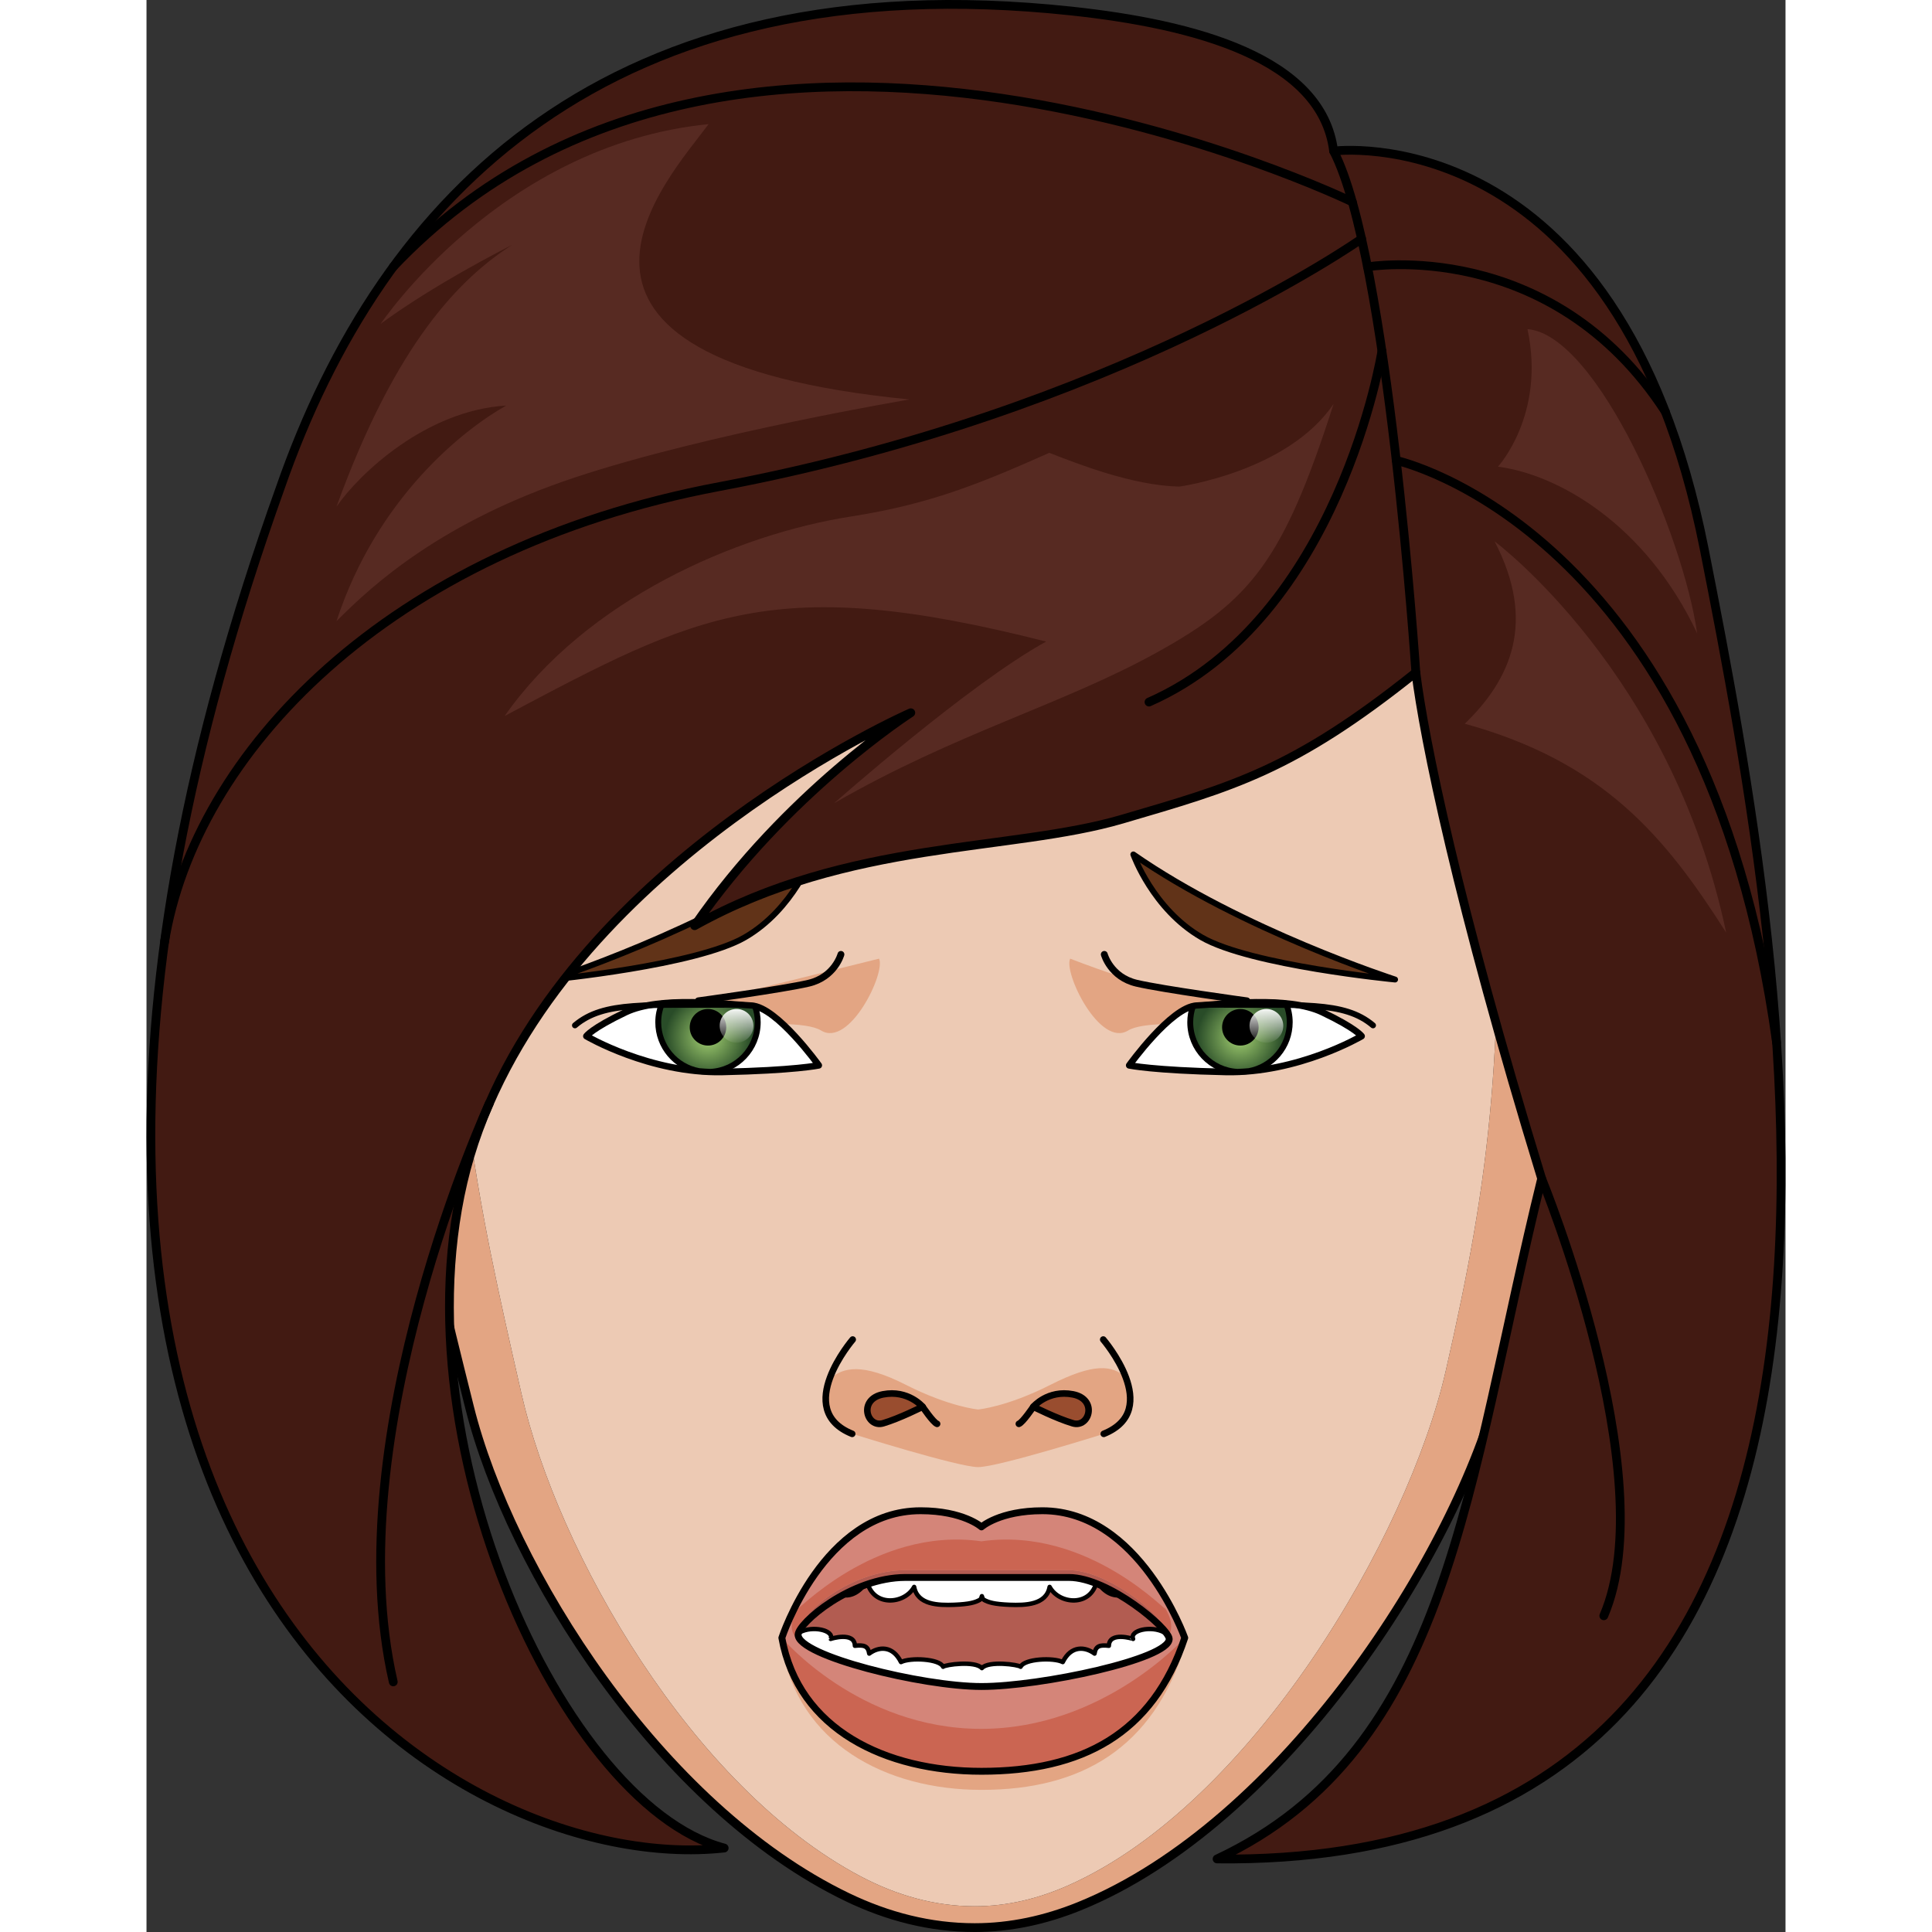 <?xml version="1.0" encoding="utf-8"?>
<!-- Created by: Science Figures, www.sciencefigures.org, Generator: Science Figures Editor -->
<!DOCTYPE svg PUBLIC "-//W3C//DTD SVG 1.1//EN" "http://www.w3.org/Graphics/SVG/1.1/DTD/svg11.dtd">
<svg version="1.1" id="Layer_1" xmlns="http://www.w3.org/2000/svg" xmlns:xlink="http://www.w3.org/1999/xlink" 
	 width="800px" height="800px" viewBox="0 0 395.997 466.786" enable-background="new 0 0 395.997 466.786"
	 xml:space="preserve">
<rect x="0" y="0" width="395.997" height="466.786" fill="#333333" stroke="none"/>
<g>
	<g>
		<g>
			<g>
				<path fill="#E3A583" d="M59.768,236.813c0,0-6.136-20.925-20.424-16.248c-9.946,3.256,1.233,22.001,1.233,40.732
					c0,18.732,7.959,61.266,19.19,66.524c11.073,5.187,17.839,0.351,17.839,0.351"/>
				
					<path fill="none" stroke="#000000" stroke-width="1.424" stroke-linecap="round" stroke-linejoin="round" stroke-miterlimit="10" d="
					M59.768,236.813c0,0-6.136-20.925-20.424-16.248c-9.946,3.256,1.233,22.001,1.233,40.732c0,18.732,7.959,61.266,19.19,66.524
					c11.073,5.187,17.839,0.351,17.839,0.351"/>
				
					<path fill="none" stroke="#000000" stroke-width="1.424" stroke-linecap="round" stroke-linejoin="round" stroke-miterlimit="10" d="
					M38.683,230.968c0,0,10.732-1.863,14.849,25.361c0.603,3.982,1.83,7.953,1.918,12.132c0.466,22.122-2.893,23.519,1.464,28.876
					c4.358,5.355,5.657,11.643,0,5.588"/>
				
					<path fill="none" stroke="#000000" stroke-width="1.424" stroke-linecap="round" stroke-linejoin="round" stroke-miterlimit="10" d="
					M52.925,254.353c0,0-5.161,3.697-7.023,14.108"/>
			</g>
			<g>
				<path fill="#E3A583" d="M342.015,236.813c0,0,6.137-20.925,20.424-16.248c9.945,3.256-1.234,22.001-1.234,40.732
					c0,18.732-6.537,60.348-19.189,66.524c-11.146,5.441-16.299,0.741-16.299,0.741"/>
				
					<path fill="none" stroke="#000000" stroke-width="1.424" stroke-linecap="round" stroke-linejoin="round" stroke-miterlimit="10" d="
					M342.015,236.813c0,0,6.137-20.925,20.424-16.248c9.945,3.256-1.234,22.001-1.234,40.732c0,18.732-6.537,60.348-19.189,66.524
					c-11.146,5.441-16.299,0.741-16.299,0.741"/>
				
					<path fill="none" stroke="#000000" stroke-width="1.424" stroke-linecap="round" stroke-linejoin="round" stroke-miterlimit="10" d="
					M363.099,230.968c0,0-10.73-1.863-14.848,25.361c-0.602,3.982-1.83,7.953-1.918,12.132c-0.467,22.122,2.893,23.519-1.465,28.876
					c-4.357,5.355-5.656,11.643,0,5.588"/>
				
					<path fill="none" stroke="#000000" stroke-width="1.424" stroke-linecap="round" stroke-linejoin="round" stroke-miterlimit="10" d="
					M348.858,254.353c0,0,5.16,3.697,7.021,14.108"/>
			</g>
			<path fill="#EDCAB4" d="M200.118,460.569c7.742,0,15.297-1.808,22.594-5.047c44.248-19.637,82.039-84.086,91.227-124.44
				c10.699-47.015,14.598-76.993,11.621-149.474c-2.973-72.474-68.143-131.892-124.02-131.892h-2.846
				c-55.881,0-121.053,59.418-124.023,131.892c-2.973,72.48,5.209,108.055,15.912,155.069
				c8.809,38.706,41.271,95.161,81.916,116.643C181.22,457.929,190.458,460.569,200.118,460.569z"/>
			<path fill="#E3A583" d="M339.886,182.608c-3.314-73.538-75.936-133.826-138.203-133.826h-3.172
				c-62.27,0-134.892,60.289-138.203,133.826c-3.312,73.543,5.801,109.641,17.73,157.344c9.816,39.273,45.992,96.621,91.285,118.418
				c9.715,4.677,20.01,7.355,30.775,7.355c8.627,0,17.047-1.834,25.178-5.121c49.309-19.924,91.42-85.384,101.656-126.33
				C338.856,286.571,343.198,256.151,339.886,182.608z M313.938,331.082c-9.188,40.354-46.979,104.804-91.227,124.44
				c-7.297,3.239-14.852,5.047-22.594,5.047c-9.66,0-18.898-2.641-27.619-7.249c-40.645-21.481-73.107-77.937-81.916-116.643
				c-10.703-47.015-18.885-82.589-15.912-155.069c2.971-72.474,68.143-131.892,124.023-131.892h2.846
				c55.877,0,121.047,59.418,124.02,131.892C328.536,254.089,324.638,284.067,313.938,331.082z"/>
			<path fill="none" stroke="#000000" stroke-width="2.121" stroke-miterlimit="10" d="M200.099,465.726
				c8.627,0,17.047-1.834,25.178-5.121c49.309-19.924,91.42-85.384,101.656-126.33c11.924-47.703,16.266-78.123,12.953-151.666
				c-3.314-73.538-75.936-133.826-138.203-133.826h-3.172c-62.27,0-134.892,60.289-138.203,133.826
				c-3.312,73.543,5.801,109.641,17.73,157.344c9.816,39.273,45.992,96.621,91.285,118.418
				C179.038,463.047,189.333,465.726,200.099,465.726z"/>
			<g>
				<path fill="#E3A583" d="M216.462,365.005c-10.346,0-14.727,4.105-14.727,4.105s-4.377-4.105-14.723-4.105
					c-23.482,0-33.506,32.866-33.506,32.866c3.98,23.266,24.992,34.577,48.229,34.577c24.234,0,41.385-10.149,49.111-34.577
					C250.847,397.871,239.919,365.005,216.462,365.005z M201.735,410.229c-14.285,0-44.301-7.772-44.301-13.144
					c0-5.37,12.711-16.404,25.977-16.404c13.26,0,29.865,0,39.459,0c9.592,0,24.225,12.365,24.225,17.479
					C247.095,403.275,216.024,410.229,201.735,410.229z"/>
				<path fill="#B25C51" d="M201.935,374.114c0,0-45.611-0.138-45.611,17.207c0,17.346,34.463,23.246,45.607,23.246
					c11.148,0,45.609-5.9,45.609-23.246c0-17.345-45.609-17.207-45.609-17.207H201.935z"/>
				<g>
					<defs>
						<path id="SVGID_7_" d="M201.788,381.436c0,0-29.594-6.427-46.004,14.844c0,14.963,34.76,14.868,46.002,14.868
							s46.002,0.095,46.002-14.868c-14.354-20.442-40.182-14.188-46.004-14.844H201.788z"/>
					</defs>
					<clipPath id="SVGID_2_">
						<use xlink:href="#SVGID_7_"  overflow="visible"/>
					</clipPath>
					
						<path clip-path="url(#SVGID_2_)" fill="#FFFFFF" stroke="#000000" stroke-width="1.066" stroke-linecap="round" stroke-linejoin="round" stroke-miterlimit="10" d="
						M245.851,394.385c-3.08-1.702-8.391-0.497-7.482,1.592c0.008-0.034-5.783-1.86-5.852,1.657
						c-2.184-0.252-3.195,0.033-3.461,1.889c-2.215-1.671-5.648-2.068-7.68,2.047c-2.219-1.143-9.316-0.813-10.18,1.134
						c-0.455-0.516-7.775-1.515-9.363,0.327c-1.586-1.842-8.904-0.843-9.359-0.327c-0.859-1.946-7.959-2.278-10.182-1.134
						c-2.035-4.116-5.465-3.72-7.678-2.047c-0.268-1.855-1.279-2.141-3.459-1.889c-0.068-3.518-5.861-1.691-5.852-1.657
						c0.906-2.087-4.406-3.294-7.488-1.592c-5.043,2.767-3.449,14.198-2.156,15.368c1.246,1.189,4.045-4.396,4.08-4.389
						c0,0,0.963,3.809,1.814,5.439c0.844,1.632,1.93-0.833,3.285-3.382c0,0.001,1.826,6.774,3.631,7.183
						c1.76,0.406,4.43-6.449,4.473-6.448c0,0.009,1.428,6.947,4.629,7.21c3.154,0.273,5.311-7.858,5.355-7.864
						c0.004,0.01,1.025,6.442,4.385,6.262c3.352-0.161,4.916-5.638,4.932-5.646c0.012,0.006,1.906,5.311,5.135,5.718
						c2.521,0.325,3.922-2.224,4.455-5.772c0.533,3.548,1.932,6.098,4.461,5.772c3.219-0.405,5.117-5.712,5.131-5.718
						c0.014,0.008,1.58,5.484,4.934,5.646c3.357,0.179,4.387-6.251,4.381-6.262c0.045,0.006,2.201,8.138,5.352,7.864
						c3.201-0.263,4.629-7.201,4.629-7.21c0.043-0.003,2.719,6.853,4.482,6.45c1.803-0.41,3.625-7.182,3.627-7.185
						c1.355,2.551,2.443,5.014,3.287,3.382c0.846-1.631,1.818-5.439,1.818-5.439c0.031-0.006,2.828,5.578,4.072,4.389
						C249.302,408.584,250.897,397.153,245.851,394.385z"/>
					
						<path clip-path="url(#SVGID_2_)" fill="#FFFFFF" stroke="#000000" stroke-width="1.066" stroke-linecap="round" stroke-linejoin="round" stroke-miterlimit="10" d="
						M257.044,372.784c-1.154-0.238-3.66,1.65-3.656,1.655c-0.004,0.003,0.664-2.638-0.365-2.958
						c-1.051-0.332-4.484,4.242-4.471,4.252c0,0,0.963-3.396-0.428-3.674c-1.426-0.299-5.936,4.76-5.91,4.775
						c-0.012,0.008,2.176-6.379-1.902-6.744c-4.145-0.373-9.932,7.659-9.885,7.673c0.01,0.009-0.182-6.569-3.111-6.437
						c-2.936,0.125-7.209,4.765-8.619,7.153c-0.543-3.238-1.932-8.495-7.117-8.821c-5.973-0.326-8.494,6.398-9.289,8.598
						c-0.191,0.494-0.338,1.146-0.457,1.873c-0.117-0.727-0.266-1.379-0.453-1.873c-0.797-2.199-3.32-8.924-9.289-8.598
						c-5.186,0.325-6.57,5.583-7.117,8.821c-1.412-2.388-5.688-7.029-8.621-7.153c-2.924-0.132-3.123,6.445-3.113,6.437
						c0.053-0.015-5.734-8.046-9.883-7.673c-4.078,0.365-1.889,6.751-1.9,6.742c0.029-0.016-4.486-5.072-5.91-4.774
						c-1.391,0.279-0.432,3.675-0.432,3.675c0.016-0.01-3.416-4.584-4.467-4.253c-1.033,0.323-0.363,2.962-0.367,2.959
						c0.01-0.003-2.498-1.894-3.656-1.655c-1.148,0.233,1.117,6.501,1.912,7.16c0.814,0.653,2.551,2.234,3.957,1.178
						c0.691,1.318,3.201,3.15,4.457,1.111c0.891,1.188,3.617,5.348,6.908-0.158c2.404,3.877,6.84,5.118,10.23-0.041
						c1.354,6.271,9.063,5.637,11.381,1.377c0.789,4.361,5.898,4.457,9.66,4.32c3.76-0.154,5.086-0.58,6.193-1.184
						c0.227-0.121,0.389-0.449,0.51-0.904c0.123,0.457,0.287,0.783,0.516,0.904c1.105,0.604,2.43,1.029,6.189,1.184
						c3.771,0.139,8.867,0.041,9.664-4.32c2.314,4.26,10.029,4.895,11.379-1.377c3.381,5.159,7.826,3.918,10.227,0.041
						c3.295,5.508,6.018,1.347,6.914,0.159c1.252,2.038,3.764,0.205,4.455-1.112c1.408,1.057,3.145-0.524,3.957-1.178
						C255.931,379.286,258.194,373.019,257.044,372.784z"/>
				</g>
				<path fill="#D48579" d="M216.462,365.005c-10.346,0-14.727,3.908-14.727,3.908s-4.377-3.908-14.723-3.908
					c-23.482,0-33.506,30.708-33.506,30.708c3.98,22.14,24.992,32.243,48.229,32.243c24.234,0,41.385-8.996,49.111-32.243
					C250.847,395.713,239.919,365.005,216.462,365.005z M201.735,407.472c-14.285,0-44.301-7.396-44.301-12.506
					s12.711-15.608,25.977-15.608c13.26,0,29.865,0,39.459,0c9.592,0,24.225,11.765,24.225,16.632
					C247.095,400.854,216.024,407.472,201.735,407.472z"/>
				<path fill="#CB6552" d="M157.435,394.966c0-5.11,12.711-15.608,25.977-15.608c13.26,0,29.865,0,39.459,0
					c9.076,0,22.65,10.527,24.084,15.782c0.801-1.273,1.105-3.344-0.814-6.579c1.254,2.11-18.152-19.895-44.408-16.167
					c0.031,0,0.031,0,0.031,0l-0.063,0.117v-0.117c0,0,0,0,0.031,0c-26.258-3.728-45.654,18.277-44.406,16.167
					c-3.9,6.578,1.373,8.361,1.373,8.361l0,0C157.888,396.247,157.435,395.589,157.435,394.966z"/>
				<path fill="#CB6552" d="M201.735,427.956c24.234,0,41.385-8.996,49.111-32.243c0,0-19.611,21.993-49.199,21.993
					c-29.586,0-48.141-21.993-48.141-21.993C157.487,417.853,178.499,427.956,201.735,427.956z"/>
				
					<path fill="none" stroke="#000000" stroke-width="1.66" stroke-linecap="round" stroke-linejoin="round" stroke-miterlimit="10" d="
					M216.462,365.005c-10.346,0-14.727,3.908-14.727,3.908s-4.377-3.908-14.723-3.908c-23.482,0-33.506,30.708-33.506,30.708
					c3.98,22.14,24.992,32.243,48.229,32.243c24.234,0,41.385-8.996,49.111-32.243C250.847,395.713,239.919,365.005,216.462,365.005
					z M201.735,407.472c-14.285,0-44.301-7.396-44.301-12.506c0-2.756,12.711-13.842,25.977-13.842c13.26,0,29.865,0,39.459,0
					c9.592,0,24.225,12.354,24.225,14.865C247.095,400.854,216.024,407.472,201.735,407.472z"/>
			</g>
		</g>
		<g>
			<path fill="#613318" d="M161.062,206.438c0,0-4.699,13.22-16.506,20.038c-11.809,6.816-46.729,10.184-46.729,10.184
				S134.868,224.699,161.062,206.438z"/>
			
				<path fill="none" stroke="#000000" stroke-width="1.424" stroke-linecap="round" stroke-linejoin="round" stroke-miterlimit="10" d="
				M161.062,206.438c0,0-4.699,13.22-16.506,20.038c-11.809,6.816-46.729,10.184-46.729,10.184S134.868,224.699,161.062,206.438z"/>
		</g>
		<g>
			<path fill="#613318" d="M238.429,206.438c0,0,4.699,13.22,16.508,20.037s46.729,10.185,46.729,10.185
				S264.622,224.698,238.429,206.438z"/>
			
				<path fill="none" stroke="#000000" stroke-width="1.424" stroke-linecap="round" stroke-linejoin="round" stroke-miterlimit="10" d="
				M238.429,206.438c0,0,4.699,13.22,16.508,20.037s46.729,10.185,46.729,10.185S264.622,224.698,238.429,206.438z"/>
		</g>
		<g>
			<path fill="#421A12" d="M286.819,36.495c0,0,68.725-8.916,89.531,96.128c20.957,105.796,59.041,318.436-117.689,316.515
				c56.543-26.505,60.172-90.417,78.422-164.377c-20.539-67.059-28.428-106.506-30.4-122.285
				c-29.584,23.668-44.211,27.594-71.006,35.455c-26.791,7.86-66.094,5.001-103.25,25.723c22.15-32.152,52.232-51.447,52.232-51.447
				s-80.105,35.015-104.396,100.756c-24.295,65.74,18.582,162.719,59.311,173.539C74.948,453.622-59.87,375.429,32.318,117.874
				C56.855,47.323,111.669-9.262,223.333,2.652C253.212,5.84,284.011,14.02,286.819,36.495z"/>
			
				<path fill="none" stroke="#000000" stroke-width="2.121" stroke-linecap="round" stroke-linejoin="round" stroke-miterlimit="10" d="
				M286.819,36.495c0,0,68.725-8.916,89.531,96.128c20.957,105.796,59.041,318.436-117.689,316.515
				c56.543-26.505,60.172-90.417,78.422-164.377c-20.539-67.059-28.428-106.506-30.4-122.285
				c-29.584,23.668-44.211,27.594-71.006,35.455c-26.791,7.86-66.094,5.001-103.25,25.723c22.15-32.152,52.232-51.447,52.232-51.447
				s-80.105,35.015-104.396,100.756c-24.295,65.74,18.582,162.719,59.311,173.539C74.948,453.622-59.87,375.429,32.318,117.874
				C56.855,47.323,111.669-9.262,223.333,2.652C253.212,5.84,284.011,14.02,286.819,36.495z"/>
		</g>
		
			<path fill="none" stroke="#000000" stroke-width="2.121" stroke-linecap="round" stroke-linejoin="round" stroke-miterlimit="10" d="
			M306.683,162.476c0,0-6.693-100.604-19.863-125.981"/>
		
			<path fill="none" stroke="#000000" stroke-width="2.121" stroke-linecap="round" stroke-linejoin="round" stroke-miterlimit="10" d="
			M337.083,284.761c0,0,29.477,71.957,15.014,105.623"/>
		
			<path fill="none" stroke="#000000" stroke-width="2.121" stroke-linecap="round" stroke-linejoin="round" stroke-miterlimit="10" d="
			M82.86,266.524c0,0-36.959,80.35-23.239,139.83"/>
		
			<path fill="none" stroke="#000000" stroke-width="2.121" stroke-linecap="round" stroke-linejoin="round" stroke-miterlimit="10" d="
			M298.489,84.791c0,0-10.168,64.493-56.279,84.834"/>
		
			<path fill="none" stroke="#000000" stroke-width="2.121" stroke-linecap="round" stroke-linejoin="round" stroke-miterlimit="10" d="
			M293.577,57.698c0,0-59.182,41.788-155.096,59.851C57.532,132.793,11.694,182.502,4.355,227.598"/>
		
			<path fill="none" stroke="#000000" stroke-width="2.121" stroke-linecap="round" stroke-linejoin="round" stroke-miterlimit="10" d="
			M291.337,48.782c0,0-148.629-71.994-231.716,15.685"/>
		
			<path fill="none" stroke="#000000" stroke-width="2.121" stroke-linecap="round" stroke-linejoin="round" stroke-miterlimit="10" d="
			M295.009,64.467c0,0,44.354-7.48,71.971,35.019"/>
		
			<path fill="none" stroke="#000000" stroke-width="2.121" stroke-linecap="round" stroke-linejoin="round" stroke-miterlimit="10" d="
			M301.95,111.249c0,0,74.752,16.202,91.898,140.695"/>
		<path fill="#572A22" d="M184.345,96.514c0,0-48.918,8.241-80.826,18.838c-31.91,10.597-48.592,25.608-57.617,34.733
			c9.813-30.023,31.006-46.507,41.014-52.1c-19.428,1.178-35.521,16.484-41.014,24.431c14.522-40.031,30.123-55.338,42.486-63.285
			c-21.193,10.891-31.82,19.133-31.82,19.133s28.936-43.27,79.24-48.273C126.063,43.236,84.854,86.707,184.345,96.514z"/>
		<path fill="#572A22" d="M249.536,117.565c-11.322-0.253-24.426-5.454-31.416-8.157c-16.678,7.42-28.813,12.394-47.832,15.368
			c-27.729,4.335-64.01,20.047-83.748,48.205c46.805-24.848,64.996-34.695,130.824-17.972c-18.592,10.173-51.234,39.05-51.234,39.05
			c29.479-16.983,55.037-23.745,77.879-36.36c22.844-12.616,30.645-22.243,42.811-60.127
			C275.71,114,249.536,117.565,249.536,117.565z"/>
		<path fill="#572A22" d="M325.716,130.806c0,0,42.711,31.686,55.949,94.523c-14.686-23.124-29.568-41.206-63.154-50.469
			C329.587,164.151,335.868,150.338,325.716,130.806z"/>
		<path fill="#572A22" d="M326.526,112.751c0,0,11.563-12.556,7.129-33.236c16.941,1.384,37.668,49.854,40.992,73.488
			C362.091,126.415,340.815,114.598,326.526,112.751z"/>
		<g>
			<path fill="#E3A583" d="M223.167,231.618c0,0,19.488,7.643,26.367,7.795c6.879,0.15,32.346,10.932,32.346,10.932
				s-37.826-5.622-44.697-1.375C230.315,253.216,221.509,234.979,223.167,231.618z"/>
			<path fill="#E3A583" d="M176.993,231.618c0,0-29.625,7.331-39.906,9.887c-6.68,1.661-18.811,8.84-18.811,8.84
				s37.83-5.622,44.697-1.375C169.843,253.216,178.649,234.979,176.993,231.618z"/>
			
				<path fill="none" stroke="#000000" stroke-width="1.66" stroke-linecap="round" stroke-linejoin="round" stroke-miterlimit="10" d="
				M133.323,241.808c0,0,20.357-2.771,26.662-4.256s7.795-6.961,7.795-6.961"/>
			
				<path fill="none" stroke="#000000" stroke-width="1.66" stroke-linecap="round" stroke-linejoin="round" stroke-miterlimit="10" d="
				M265.864,241.808c0,0-20.357-2.771-26.662-4.256c-6.303-1.484-7.791-6.961-7.791-6.961"/>
		</g>
		<g>
			<path fill="#E3A583" d="M236.62,332.808c-3.238-2.982-7.684-3.57-18.217,1.773c-10.533,5.345-17.469,5.965-17.469,5.965
				s-6.932-0.62-17.465-5.965c-10.533-5.344-15.23-4.3-18.473-1.318c-2.873,8.946,5.482,13.141,5.482,13.141
				s25.633,8.06,30.455,8.06c4.824,0,30.455-8.06,30.455-8.06S239.497,341.755,236.62,332.808z"/>
			<path fill="#994D2F" d="M187.556,339.89c0,0-3.494-4.16-9.557-2.994c-6.059,1.165-3.961,8.156,0,6.992
				C181.964,342.722,187.556,339.89,187.556,339.89z"/>
			<path fill="#994D2F" d="M214.312,339.89c0,0,3.496-4.16,9.557-2.994c6.059,1.165,3.963,8.156,0,6.992
				C219.905,342.722,214.312,339.89,214.312,339.89z"/>
			
				<path fill="none" stroke="#000000" stroke-width="1.591" stroke-linecap="round" stroke-linejoin="round" stroke-miterlimit="10" d="
				M187.515,339.881c0,0-3.5-4.159-9.557-2.994c-6.063,1.166-3.965,8.159,0,6.993C181.919,342.714,187.515,339.881,187.515,339.881z
				"/>
			
				<path fill="none" stroke="#000000" stroke-width="1.591" stroke-linecap="round" stroke-linejoin="round" stroke-miterlimit="10" d="
				M187.515,339.881c0,0,2.561,3.794,3.496,4.128"/>
			
				<path fill="none" stroke="#000000" stroke-width="1.591" stroke-linecap="round" stroke-linejoin="round" stroke-miterlimit="10" d="
				M170.622,323.643c0,0-14.574,16.958-0.125,22.783"/>
			
				<path fill="none" stroke="#000000" stroke-width="1.591" stroke-linecap="round" stroke-linejoin="round" stroke-miterlimit="10" d="
				M214.267,339.881c0,0,3.5-4.159,9.557-2.994c6.061,1.166,3.963,8.159,0,6.993C219.862,342.714,214.267,339.881,214.267,339.881z"
				/>
			
				<path fill="none" stroke="#000000" stroke-width="1.591" stroke-linecap="round" stroke-linejoin="round" stroke-miterlimit="10" d="
				M214.267,339.881c0,0-2.561,3.794-3.496,4.128"/>
			
				<path fill="none" stroke="#000000" stroke-width="1.591" stroke-linecap="round" stroke-linejoin="round" stroke-miterlimit="10" d="
				M231.159,323.643c0,0,14.572,16.958,0.123,22.783"/>
		</g>
	</g>
	<g>
		<path fill="#FFFFFF" d="M237.431,257.396c0,0,10.119-14.115,16.254-14.422c6.137-0.308,22.092-2.381,30.379,1.571
			c8.285,3.952,9.514,5.801,9.514,5.801s-15.342,9.024-32.832,8.65C243.253,258.624,237.431,257.396,237.431,257.396z"/>
		
			<path fill="none" stroke="#000000" stroke-width="1.591" stroke-linecap="round" stroke-linejoin="round" stroke-miterlimit="10" d="
			M237.431,257.396c0,0,10.119-14.115,16.254-14.422c6.137-0.308,22.092-2.381,30.379,1.571c8.285,3.952,9.514,5.801,9.514,5.801
			s-15.342,9.024-32.832,8.65C243.253,258.624,237.431,257.396,237.431,257.396z"/>
		<radialGradient id="SVGID_3_" cx="264.195" cy="250.566" r="10.368" gradientUnits="userSpaceOnUse">
			<stop  offset="0" style="stop-color:#A3D071"/>
			<stop  offset="1" style="stop-color:#294C28"/>
		</radialGradient>
		<path fill="url(#SVGID_3_)" d="M266.372,258.791c5.598-1.025,9.842-5.918,9.842-11.812c0-1.604-0.322-3.134-0.893-4.533
			c-7.992-0.787-17.281,0.311-21.637,0.528c-0.279,0.014-0.572,0.086-0.867,0.155c-0.408,1.209-0.641,2.5-0.641,3.85
			c0,6.43,5.053,11.664,11.402,11.987C264.522,258.934,265.45,258.87,266.372,258.791z"/>
		
			<path fill="none" stroke="#000000" stroke-width="1.424" stroke-linecap="round" stroke-linejoin="round" stroke-miterlimit="10" d="
			M266.372,258.791c5.598-1.025,9.842-5.918,9.842-11.812c0-1.604-0.322-3.134-0.893-4.533c-7.992-0.787-17.281,0.311-21.637,0.528
			c-0.279,0.014-0.572,0.086-0.867,0.155c-0.408,1.209-0.641,2.5-0.641,3.85c0,6.43,5.053,11.664,11.402,11.987
			C264.522,258.934,265.45,258.87,266.372,258.791z"/>
		<circle cx="264.284" cy="248.2" r="4.416"/>
		
			<path fill="none" stroke="#000000" stroke-width="1.424" stroke-linecap="round" stroke-linejoin="round" stroke-miterlimit="10" d="
			M257.019,242.745c21.951,0.215,32.262-0.989,39.318,4.99"/>
		<path fill="#FFFFFF" d="M162.425,257.396c0,0-10.119-14.115-16.256-14.422c-6.135-0.308-22.09-2.381-30.377,1.571
			s-9.514,5.801-9.514,5.801s15.342,9.024,32.834,8.65C156.603,258.624,162.425,257.396,162.425,257.396z"/>
		
			<path fill="none" stroke="#000000" stroke-width="1.591" stroke-linecap="round" stroke-linejoin="round" stroke-miterlimit="10" d="
			M162.425,257.396c0,0-10.119-14.115-16.256-14.422c-6.135-0.308-22.09-2.381-30.377,1.571s-9.514,5.801-9.514,5.801
			s15.342,9.024,32.834,8.65C156.603,258.624,162.425,257.396,162.425,257.396z"/>
		<radialGradient id="SVGID_4_" cx="135.661" cy="250.566" r="10.368" gradientUnits="userSpaceOnUse">
			<stop  offset="0" style="stop-color:#A3D071"/>
			<stop  offset="1" style="stop-color:#294C28"/>
		</radialGradient>
		<path fill="url(#SVGID_4_)" d="M133.483,258.791c-5.596-1.025-9.84-5.918-9.84-11.812c0-1.604,0.32-3.134,0.893-4.533
			c7.992-0.787,17.281,0.311,21.633,0.528c0.281,0.014,0.576,0.086,0.869,0.155c0.408,1.209,0.641,2.5,0.641,3.85
			c0,6.43-5.053,11.664-11.404,11.987C135.333,258.934,134.405,258.87,133.483,258.791z"/>
		<circle cx="135.662" cy="248.2" r="4.417"/>
		
			<path fill="none" stroke="#000000" stroke-width="1.424" stroke-linecap="round" stroke-linejoin="round" stroke-miterlimit="10" d="
			M133.483,258.791c-5.596-1.025-9.84-5.918-9.84-11.812c0-1.604,0.32-3.134,0.893-4.533c7.992-0.787,17.281,0.311,21.633,0.528
			c0.281,0.014,0.576,0.086,0.869,0.155c0.408,1.209,0.641,2.5,0.641,3.85c0,6.43-5.053,11.664-11.404,11.987
			C135.333,258.934,134.405,258.87,133.483,258.791z"/>
		
			<path fill="none" stroke="#000000" stroke-width="1.424" stroke-linecap="round" stroke-linejoin="round" stroke-miterlimit="10" d="
			M142.837,242.745c-21.951,0.215-32.262-0.989-39.318,4.99"/>
		<linearGradient id="SVGID_5_" gradientUnits="userSpaceOnUse" x1="270.575" y1="243.329" x2="270.575" y2="252.487">
			<stop  offset="0" style="stop-color:#FFFFFF"/>
			<stop  offset="1" style="stop-color:#FFFFFF;stop-opacity:0"/>
		</linearGradient>
		<path fill="url(#SVGID_5_)" d="M274.653,247.851c0,2.252-1.826,4.078-4.08,4.078c-2.248,0-4.076-1.826-4.076-4.078
			c0-2.25,1.828-4.076,4.076-4.076C272.827,243.774,274.653,245.601,274.653,247.851z"/>
		<linearGradient id="SVGID_6_" gradientUnits="userSpaceOnUse" x1="142.56" y1="243.329" x2="142.56" y2="252.487">
			<stop  offset="0" style="stop-color:#FFFFFF"/>
			<stop  offset="1" style="stop-color:#FFFFFF;stop-opacity:0"/>
		</linearGradient>
		<path fill="url(#SVGID_6_)" d="M146.638,247.851c0,2.252-1.824,4.078-4.08,4.078c-2.248,0-4.076-1.826-4.076-4.078
			c0-2.25,1.828-4.076,4.076-4.076C144.813,243.774,146.638,245.601,146.638,247.851z"/>
	</g>
</g>
</svg>